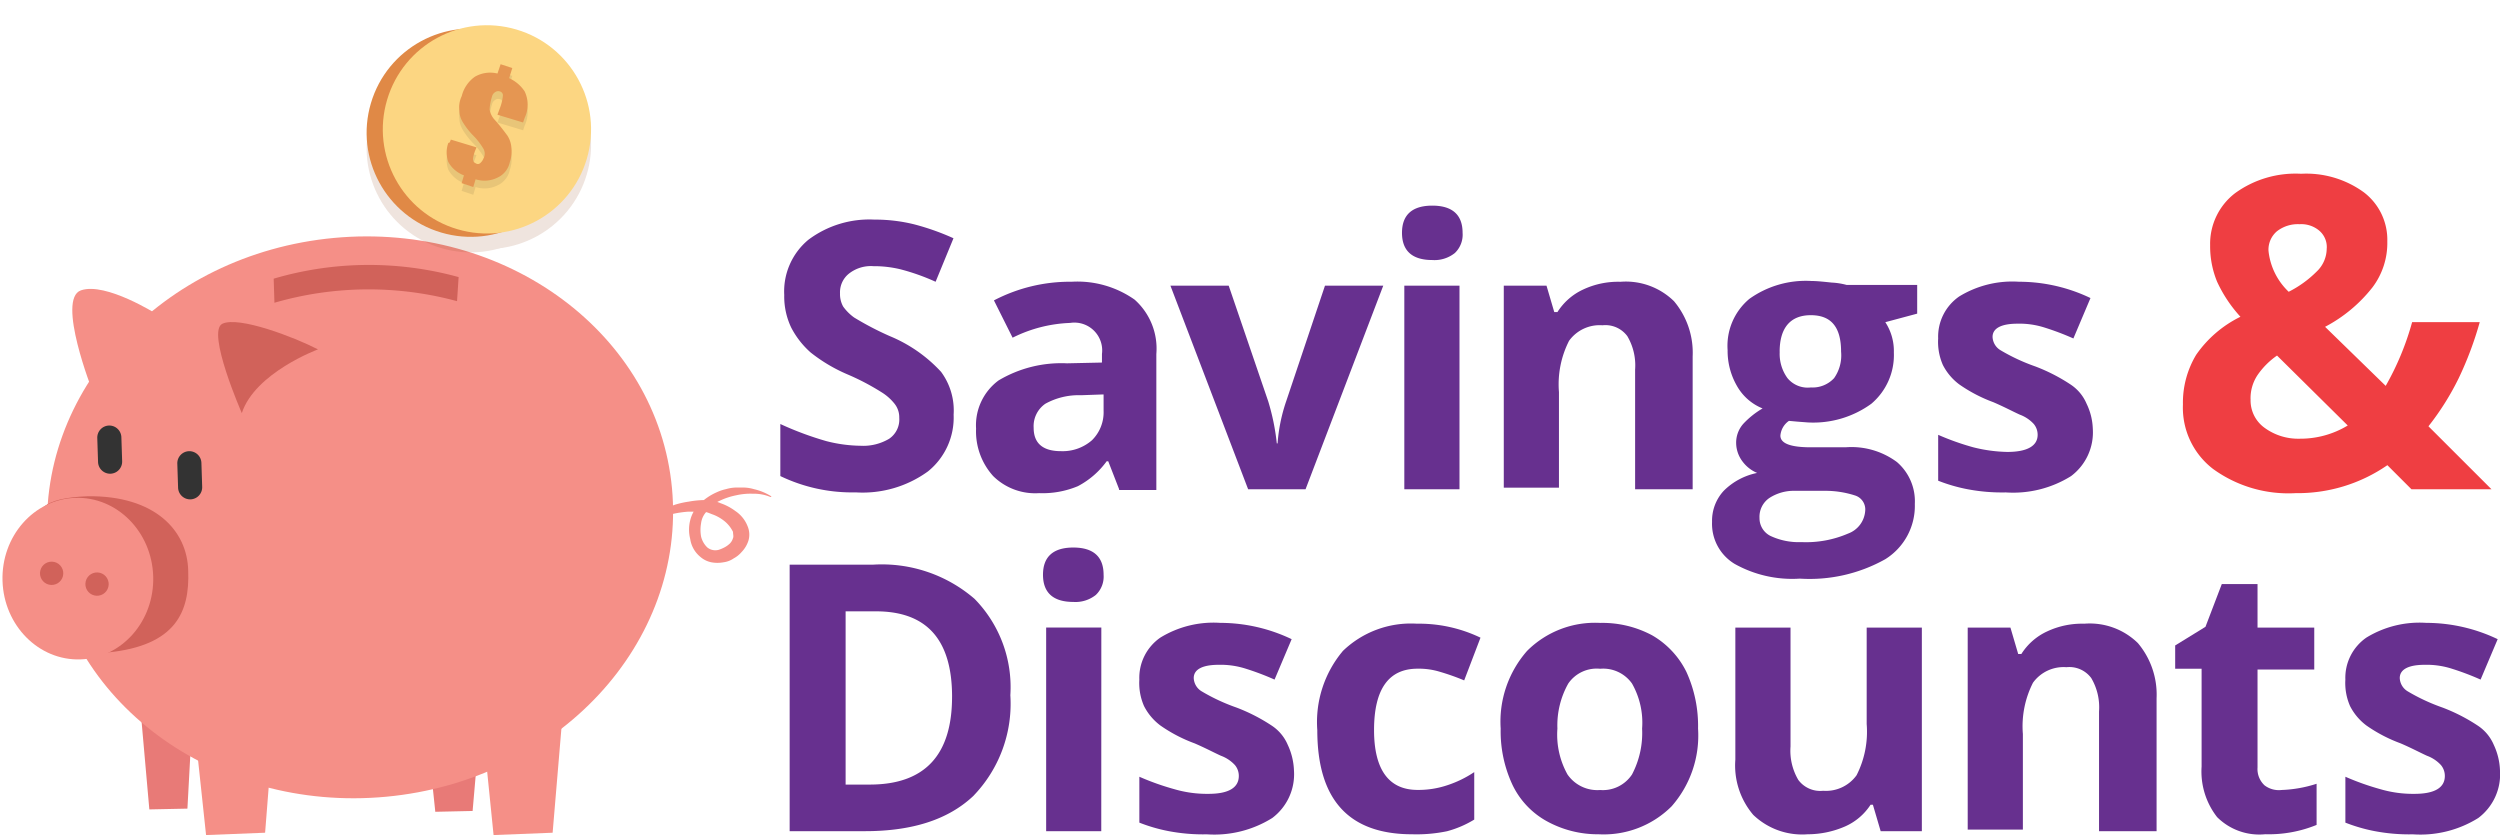 <svg xmlns="http://www.w3.org/2000/svg" width="158" height="52.776" viewBox="0 0 158 52.776"><defs><style>.a{fill:#67308f;}.b{fill:#ef3e42;}.c{fill:#e87a77;}.d{fill:#f58f87;}.e{fill:#d1625a;}.f{fill:#333;}.g{opacity:0.15;}.h{fill:#934821;}.i{fill:#e08946;}.j{fill:#fcd682;}.k{opacity:0.08;}.l{fill:#010101;}.m{fill:#e59652;}</style></defs><g transform="translate(-15.281 -6.638)"><g transform="translate(64.598 17.62)"><path class="a" d="M126.652,47.227a4.368,4.368,0,0,1-1.621,3.585,7.03,7.03,0,0,1-4.567,1.326,10.469,10.469,0,0,1-4.764-1.031v-3.29a20.249,20.249,0,0,0,2.9,1.08,9.074,9.074,0,0,0,2.161.295,3.206,3.206,0,0,0,1.817-.442,1.469,1.469,0,0,0,.638-1.326,1.371,1.371,0,0,0-.295-.884,3.173,3.173,0,0,0-.835-.737,15.163,15.163,0,0,0-2.161-1.13,10.124,10.124,0,0,1-2.308-1.375,5.446,5.446,0,0,1-1.228-1.572,4.557,4.557,0,0,1-.442-2.063,4.24,4.24,0,0,1,1.522-3.487,6.419,6.419,0,0,1,4.174-1.277,10.3,10.3,0,0,1,2.5.295,15.413,15.413,0,0,1,2.5.884l-1.13,2.75a13.667,13.667,0,0,0-2.21-.786,7.106,7.106,0,0,0-1.719-.2,2.237,2.237,0,0,0-1.572.491,1.51,1.51,0,0,0-.54,1.228,1.614,1.614,0,0,0,.2.835,3.026,3.026,0,0,0,.688.688,19.209,19.209,0,0,0,2.259,1.179,9.158,9.158,0,0,1,3.241,2.259A4.1,4.1,0,0,1,126.652,47.227Z" transform="translate(-115.7 -32.002)"/><path class="a" d="M149.936,56.013l-.688-1.768h-.1a5.287,5.287,0,0,1-1.817,1.572,5.781,5.781,0,0,1-2.456.442,3.779,3.779,0,0,1-2.9-1.08,4.213,4.213,0,0,1-1.08-3,3.52,3.52,0,0,1,1.424-3.045,7.741,7.741,0,0,1,4.322-1.08l2.21-.049v-.54a1.758,1.758,0,0,0-2.014-1.964,8.823,8.823,0,0,0-3.634.933l-1.179-2.357a10.363,10.363,0,0,1,4.911-1.179,6.288,6.288,0,0,1,3.978,1.13,4.141,4.141,0,0,1,1.375,3.438v8.594h-2.357Zm-1.031-5.992-1.375.049a4.349,4.349,0,0,0-2.259.54,1.72,1.72,0,0,0-.737,1.522c0,.982.589,1.473,1.719,1.473a2.81,2.81,0,0,0,1.964-.688,2.478,2.478,0,0,0,.737-1.866V50.021Z" transform="translate(-128.524 -36.074)"/><path class="a" d="M170.811,56.267,165.9,43.4h3.683l2.5,7.318a14.137,14.137,0,0,1,.54,2.652h.049a10.565,10.565,0,0,1,.54-2.652l2.456-7.318h3.683l-4.911,12.867h-3.634Z" transform="translate(-141.246 -36.328)"/><path class="a" d="M195.7,34.819c0-1.13.638-1.719,1.915-1.719s1.915.589,1.915,1.719a1.6,1.6,0,0,1-.491,1.277,2.061,2.061,0,0,1-1.424.442C196.338,36.538,195.7,35.948,195.7,34.819Zm3.634,16.207h-3.487V38.158h3.487Z" transform="translate(-156.411 -31.086)"/><path class="a" d="M220.587,56.013H217.1V48.45a3.633,3.633,0,0,0-.491-2.112,1.722,1.722,0,0,0-1.572-.688,2.383,2.383,0,0,0-2.112.982,6.062,6.062,0,0,0-.638,3.241v6.041H208.8V43.146h2.7l.491,1.67h.2a3.809,3.809,0,0,1,1.621-1.424,5.2,5.2,0,0,1,2.357-.491,4.347,4.347,0,0,1,3.389,1.228,5.058,5.058,0,0,1,1.179,3.487v8.4Z" transform="translate(-163.078 -36.074)"/><path class="a" d="M248.565,43.095v1.768l-2.014.54a3.337,3.337,0,0,1,.54,1.915,4.029,4.029,0,0,1-1.424,3.241,6.243,6.243,0,0,1-4.027,1.179L241,51.689l-.54-.049a1.255,1.255,0,0,0-.54.933q0,.737,1.915.737h2.21a4.818,4.818,0,0,1,3.241.933,3.272,3.272,0,0,1,1.13,2.652,3.969,3.969,0,0,1-1.866,3.487,9.779,9.779,0,0,1-5.4,1.228,7.44,7.44,0,0,1-4.125-.933,2.957,2.957,0,0,1-1.424-2.652,2.788,2.788,0,0,1,.737-1.964,4.146,4.146,0,0,1,2.112-1.13,2.229,2.229,0,0,1-.933-.737,1.968,1.968,0,0,1-.393-1.13,1.8,1.8,0,0,1,.442-1.228,5.356,5.356,0,0,1,1.228-.982,3.26,3.26,0,0,1-1.621-1.424,4.431,4.431,0,0,1-.589-2.259,3.866,3.866,0,0,1,1.375-3.241,6.137,6.137,0,0,1,3.929-1.13c.344,0,.786.049,1.277.1a4.408,4.408,0,0,1,.933.147h4.469ZM238.6,57.779a1.248,1.248,0,0,0,.688,1.13,4.2,4.2,0,0,0,1.964.393,6.7,6.7,0,0,0,2.947-.54,1.65,1.65,0,0,0,1.08-1.424.924.924,0,0,0-.638-.982,6.114,6.114,0,0,0-1.964-.295h-1.817a2.856,2.856,0,0,0-1.621.442A1.439,1.439,0,0,0,238.6,57.779Zm1.277-10.51a2.6,2.6,0,0,0,.491,1.67,1.653,1.653,0,0,0,1.473.589,1.853,1.853,0,0,0,1.473-.589,2.5,2.5,0,0,0,.442-1.67c0-1.572-.638-2.308-1.915-2.308S239.873,45.747,239.873,47.269Z" transform="translate(-176.716 -36.023)"/><path class="a" d="M274.473,52.182a3.454,3.454,0,0,1-1.375,3,6.907,6.907,0,0,1-4.125,1.031,11.619,11.619,0,0,1-2.406-.2,10.358,10.358,0,0,1-1.866-.54v-2.9a16.335,16.335,0,0,0,2.21.786,9.409,9.409,0,0,0,2.161.295c1.277,0,1.915-.393,1.915-1.08a1.065,1.065,0,0,0-.246-.688,2.266,2.266,0,0,0-.884-.589c-.442-.2-.982-.491-1.67-.786a9.4,9.4,0,0,1-2.161-1.13,3.542,3.542,0,0,1-1.031-1.228,3.626,3.626,0,0,1-.295-1.67,3.09,3.09,0,0,1,1.326-2.652,6.429,6.429,0,0,1,3.782-.933,10.472,10.472,0,0,1,4.518,1.031l-1.08,2.554a16.891,16.891,0,0,0-1.817-.688,5.2,5.2,0,0,0-1.719-.246c-1.031,0-1.572.295-1.572.835a1.025,1.025,0,0,0,.491.835,12.117,12.117,0,0,0,2.21,1.031,11.235,11.235,0,0,1,2.21,1.13,2.732,2.732,0,0,1,1.031,1.228A3.9,3.9,0,0,1,274.473,52.182Z" transform="translate(-191.525 -36.074)"/><path class="b" d="M315.7,48.939h-5.058l-1.522-1.522a9.974,9.974,0,0,1-5.8,1.768,8.108,8.108,0,0,1-5.206-1.522,4.877,4.877,0,0,1-1.915-4.076,5.879,5.879,0,0,1,.835-3.143,7.324,7.324,0,0,1,2.8-2.406,8.622,8.622,0,0,1-1.473-2.21,5.861,5.861,0,0,1-.442-2.308,4.027,4.027,0,0,1,1.572-3.29A6.5,6.5,0,0,1,303.665,29a6.19,6.19,0,0,1,3.978,1.179,3.771,3.771,0,0,1,1.473,3.094,4.65,4.65,0,0,1-.933,2.9,9.3,9.3,0,0,1-3,2.5l3.831,3.732a17.456,17.456,0,0,0,1.67-4.027h4.273a21.808,21.808,0,0,1-1.326,3.536,16.922,16.922,0,0,1-1.915,3.045Zm-15.224-5.7a2.128,2.128,0,0,0,.884,1.817,3.592,3.592,0,0,0,2.21.688,5.778,5.778,0,0,0,3.045-.835l-4.469-4.42a4.845,4.845,0,0,0-1.228,1.228A2.644,2.644,0,0,0,300.473,43.242Zm4.813-9.528a1.358,1.358,0,0,0-.491-1.13,1.761,1.761,0,0,0-1.228-.393,2.148,2.148,0,0,0-1.424.442,1.525,1.525,0,0,0-.54,1.228,4.156,4.156,0,0,0,1.277,2.6,6.854,6.854,0,0,0,1.768-1.277A2.014,2.014,0,0,0,305.286,33.715Z" transform="translate(-207.555 -29)"/><path class="a" d="M130.848,87.551a8.377,8.377,0,0,1-2.357,6.384c-1.572,1.473-3.831,2.21-6.826,2.21H116.9V79.3h5.3a8.967,8.967,0,0,1,6.384,2.161A7.968,7.968,0,0,1,130.848,87.551Zm-3.683.1c0-3.634-1.621-5.4-4.813-5.4h-1.915V93.2h1.522C125.445,93.2,127.164,91.332,127.164,87.649Z" transform="translate(-116.311 -54.597)"/><path class="a" d="M149.5,78.819c0-1.13.638-1.719,1.915-1.719s1.915.589,1.915,1.719a1.6,1.6,0,0,1-.491,1.277,2.061,2.061,0,0,1-1.424.442C150.138,80.538,149.5,79.948,149.5,78.819Zm3.683,16.207H149.7V82.158h3.487Z" transform="translate(-132.9 -53.478)"/><path class="a" d="M171.673,96.131a3.454,3.454,0,0,1-1.375,3,6.907,6.907,0,0,1-4.125,1.031,11.618,11.618,0,0,1-2.406-.2,10.358,10.358,0,0,1-1.866-.54v-2.9a16.336,16.336,0,0,0,2.21.786,7.31,7.31,0,0,0,2.161.295c1.277,0,1.915-.393,1.915-1.13a1.065,1.065,0,0,0-.246-.688,2.265,2.265,0,0,0-.884-.589c-.442-.2-.982-.491-1.67-.786a9.4,9.4,0,0,1-2.161-1.13,3.541,3.541,0,0,1-1.031-1.228,3.626,3.626,0,0,1-.295-1.67,3.09,3.09,0,0,1,1.326-2.652,6.429,6.429,0,0,1,3.782-.933,10.472,10.472,0,0,1,4.518,1.031l-1.08,2.554a16.891,16.891,0,0,0-1.817-.688,5.2,5.2,0,0,0-1.719-.246c-1.031,0-1.572.295-1.572.835a1.025,1.025,0,0,0,.491.835,12.113,12.113,0,0,0,2.21,1.031,11.237,11.237,0,0,1,2.21,1.13,2.732,2.732,0,0,1,1.031,1.228A4.143,4.143,0,0,1,171.673,96.131Z" transform="translate(-139.211 -58.414)"/><path class="a" d="M190.792,100.209c-4.027,0-5.992-2.21-5.992-6.581a6.985,6.985,0,0,1,1.621-5.009,6.191,6.191,0,0,1,4.666-1.719,8.982,8.982,0,0,1,4.027.884l-1.031,2.7a14.526,14.526,0,0,0-1.522-.54,4.541,4.541,0,0,0-1.424-.2c-1.817,0-2.75,1.277-2.75,3.88,0,2.5.933,3.782,2.75,3.782A5.719,5.719,0,0,0,193,97.115a6.914,6.914,0,0,0,1.719-.835v3a6.484,6.484,0,0,1-1.719.737A9.442,9.442,0,0,1,190.792,100.209Z" transform="translate(-150.864 -58.465)"/><path class="a" d="M220.874,93.479a6.77,6.77,0,0,1-1.67,4.911,6.068,6.068,0,0,1-4.616,1.768,6.684,6.684,0,0,1-3.29-.835,5.168,5.168,0,0,1-2.161-2.308,7.979,7.979,0,0,1-.737-3.536,6.77,6.77,0,0,1,1.67-4.911,6.068,6.068,0,0,1,4.616-1.768,6.654,6.654,0,0,1,3.29.786,5.451,5.451,0,0,1,2.161,2.308A8.2,8.2,0,0,1,220.874,93.479Zm-8.889,0a5.176,5.176,0,0,0,.638,2.9,2.294,2.294,0,0,0,2.063.982,2.207,2.207,0,0,0,2.014-.982,5.628,5.628,0,0,0,.638-2.9,5,5,0,0,0-.638-2.848,2.23,2.23,0,0,0-2.014-.933,2.177,2.177,0,0,0-2.014.933A5.387,5.387,0,0,0,211.985,93.479Z" transform="translate(-162.874 -58.414)"/><path class="a" d="M247.784,100.267l-.491-1.67h-.147a3.7,3.7,0,0,1-1.621,1.375,5.935,5.935,0,0,1-2.357.491,4.461,4.461,0,0,1-3.438-1.228,4.817,4.817,0,0,1-1.13-3.487V87.4h3.487v7.514a3.633,3.633,0,0,0,.491,2.112,1.722,1.722,0,0,0,1.572.688,2.383,2.383,0,0,0,2.112-.982,6.062,6.062,0,0,0,.638-3.241V87.4h3.487v12.867h-2.6Z" transform="translate(-178.243 -58.719)"/><path class="a" d="M280.287,100.013H276.8V92.45a3.633,3.633,0,0,0-.491-2.112,1.722,1.722,0,0,0-1.572-.688,2.383,2.383,0,0,0-2.112.982,6.063,6.063,0,0,0-.638,3.241v6.041H268.5V87.146h2.7l.491,1.67h.2a3.809,3.809,0,0,1,1.621-1.424,5.2,5.2,0,0,1,2.357-.491,4.347,4.347,0,0,1,3.389,1.228,5.058,5.058,0,0,1,1.179,3.487v8.4Z" transform="translate(-193.458 -58.465)"/><path class="a" d="M301.928,94.814a8.088,8.088,0,0,0,2.21-.393v2.6a7.965,7.965,0,0,1-3.241.589,3.772,3.772,0,0,1-3.045-1.08,4.682,4.682,0,0,1-.982-3.192V87.153H295.2V85.68l1.915-1.179,1.031-2.7h2.259v2.75h3.585V87.2h-3.585V93.39a1.409,1.409,0,0,0,.442,1.13A1.493,1.493,0,0,0,301.928,94.814Z" transform="translate(-207.046 -55.869)"/><path class="a" d="M326.873,96.131a3.454,3.454,0,0,1-1.375,3,6.907,6.907,0,0,1-4.125,1.031,11.619,11.619,0,0,1-2.406-.2,10.358,10.358,0,0,1-1.866-.54v-2.9a16.335,16.335,0,0,0,2.21.786,7.31,7.31,0,0,0,2.161.295c1.277,0,1.915-.393,1.915-1.13a1.065,1.065,0,0,0-.246-.688,2.265,2.265,0,0,0-.884-.589c-.442-.2-.982-.491-1.67-.786a9.4,9.4,0,0,1-2.161-1.13,3.542,3.542,0,0,1-1.031-1.228,3.627,3.627,0,0,1-.295-1.67,3.09,3.09,0,0,1,1.326-2.652,6.429,6.429,0,0,1,3.782-.933,10.472,10.472,0,0,1,4.518,1.031l-1.08,2.554a16.889,16.889,0,0,0-1.817-.688,5.2,5.2,0,0,0-1.719-.246c-1.031,0-1.572.295-1.572.835a1.025,1.025,0,0,0,.491.835,12.113,12.113,0,0,0,2.21,1.031,11.237,11.237,0,0,1,2.21,1.13,2.732,2.732,0,0,1,1.031,1.228A4.144,4.144,0,0,1,326.873,96.131Z" transform="translate(-218.19 -58.414)"/></g><g transform="translate(15.281 19.835)"><g transform="translate(0 0)"><g transform="translate(8.8 30.64)"><path class="c" d="M70.689,105.2h0L70.1,99.6h0l3.438-.1h0l-.491,5.648" transform="translate(-51.978 -97.732)"/><path class="c" d="M33.838,103.218h0L33.2,96h0l3.438-.1h0l-.393,7.268" transform="translate(-33.2 -95.9)"/><g transform="translate(3.29 0.049)"><path class="d" d="M77.884,104.889h0L77,96.147h0L82.353,96h0l-.737,8.742" transform="translate(-58.78 -96)"/><path class="d" d="M40.833,104.889h0L39.9,96.147h0L45.253,96h0l-.688,8.742" transform="translate(-39.9 -96)"/></g></g><g transform="translate(1.395)"><ellipse class="d" cx="19.792" cy="17.729" rx="19.792" ry="17.729" transform="matrix(0.996, -0.093, 0.093, 0.996, 0, 3.681)"/><path class="d" d="M95.149,73.182a1.211,1.211,0,0,1,.295-.884,2.626,2.626,0,0,1,.638-.638,4.241,4.241,0,0,1,.786-.491c.246-.147.54-.246.835-.393.295-.1.589-.2.835-.295a5.71,5.71,0,0,1,.884-.2,6.046,6.046,0,0,1,.982-.1,2.2,2.2,0,0,1,.54.049.443.443,0,0,0,.246.049c.1.049.147.049.246.1a3.4,3.4,0,0,1,.933.491,2.052,2.052,0,0,1,.786.982,1.35,1.35,0,0,1,.049.884,1.849,1.849,0,0,1-.442.737,1.724,1.724,0,0,1-.491.393,1.447,1.447,0,0,1-.638.246,2.109,2.109,0,0,1-.786,0,1.517,1.517,0,0,1-.688-.344,1.787,1.787,0,0,1-.638-1.13,2.394,2.394,0,0,1,0-1.179,2.186,2.186,0,0,1,.589-1.031l-.049.049a3.6,3.6,0,0,1,1.13-.786,2.769,2.769,0,0,1,.589-.2,2.466,2.466,0,0,1,.589-.1h.589a2.465,2.465,0,0,1,.589.1,3.566,3.566,0,0,1,1.08.442h0s.049.049,0,.049h-.049a2.643,2.643,0,0,0-1.08-.2,4.029,4.029,0,0,0-1.08.1,4.243,4.243,0,0,0-1.031.344,1.919,1.919,0,0,0-.835.688h0a1.291,1.291,0,0,0-.344.737,2.379,2.379,0,0,0,0,.835,1.4,1.4,0,0,0,.393.688.8.8,0,0,0,.737.147,2.393,2.393,0,0,0,.344-.147,1.492,1.492,0,0,0,.344-.246.792.792,0,0,0,.2-.344c.049-.1,0-.246,0-.393a2.026,2.026,0,0,0-.491-.638,2.666,2.666,0,0,0-.737-.442c-.147-.049-.246-.1-.393-.147a1.081,1.081,0,0,0-.393-.049h-.835a6.739,6.739,0,0,0-1.67.344,6.218,6.218,0,0,0-1.572.638,2.2,2.2,0,0,0-.638.491,1.044,1.044,0,0,0-.344.737.048.048,0,0,1-.049.049c.049.049.049.049.049,0Z" transform="translate(-57.295 -51.774)"/><path class="e" d="M50.5,41.61a21.3,21.3,0,0,1,11.688-.1l-.1,1.522a21.359,21.359,0,0,0-11.541.1Z" transform="translate(-34.598 -37.195)"/></g><g transform="translate(0 5.061)"><g transform="translate(4.569)"><path class="d" d="M25.869,50.291s-2.308-5.844-.737-6.384,4.813,1.522,4.813,1.522" transform="translate(-24.584 -43.816)"/><path class="e" d="M44.848,53.838s-2.259-5.157-1.228-5.648,4.518.835,6.041,1.621C49.661,49.811,45.683,51.284,44.848,53.838Z" transform="translate(-34.134 -45.988)"/></g><g transform="translate(6.148 8.636)"><path class="f" d="M29.372,63.659a.765.765,0,0,1-.737.786h0a.765.765,0,0,1-.786-.737L27.8,62.186a.765.765,0,0,1,.737-.786h0a.765.765,0,0,1,.786.737Z" transform="translate(-27.8 -61.4)"/><path class="f" d="M39.672,66.959a.765.765,0,0,1-.737.786h0a.765.765,0,0,1-.786-.737L38.1,65.486a.765.765,0,0,1,.737-.786h0a.765.765,0,0,1,.786.737Z" transform="translate(-33.042 -63.079)"/></g><g transform="translate(0 13.057)"><path class="e" d="M29.62,75.214c.1,2.6-.786,4.715-5.058,5.157-2.259.246-3-1.326-3.094-3.929S17.44,70.7,23.284,70.5C27.508,70.45,29.57,72.66,29.62,75.214Z" transform="translate(-17.725 -70.452)"/><ellipse class="d" cx="4.764" cy="5.108" rx="4.764" ry="5.108" transform="translate(0 0.297) rotate(-1.784)"/><g transform="translate(2.373 4.028)"><circle class="e" cx="0.737" cy="0.737" r="0.737" transform="matrix(0.237, -0.971, 0.971, 0.237, 0, 1.431)"/><circle class="e" cx="0.737" cy="0.737" r="0.737" transform="translate(2.869 2.113) rotate(-76.256)"/></g></g></g></g></g><g transform="translate(36.859 6.638)"><g class="g" transform="translate(0 0.982)"><circle class="h" cx="6.581" cy="6.581" r="6.581" transform="matrix(0.283, -0.959, 0.959, 0.283, 0, 12.836)"/><circle class="h" cx="6.581" cy="6.581" r="6.581" transform="matrix(0.283, -0.959, 0.959, 0.283, 1.023, 12.625)"/></g><circle class="i" cx="6.581" cy="6.581" r="6.581" transform="matrix(0.283, -0.959, 0.959, 0.283, 0, 12.836)"/><circle class="j" cx="6.581" cy="6.581" r="6.581" transform="matrix(0.283, -0.959, 0.959, 0.283, 1.023, 12.625)"/><g transform="translate(6.657 4.058)"><g class="k" transform="translate(0 0.491)"><path class="l" d="M73.033,20.664l1.621.491-.1.246c-.1.295-.147.491-.1.589,0,.1.1.147.2.2a.216.216,0,0,0,.246-.049.755.755,0,0,0,.2-.295.618.618,0,0,0,0-.589,4.234,4.234,0,0,0-.688-.884,4.647,4.647,0,0,1-.638-.835,1.42,1.42,0,0,1-.2-.688,1.625,1.625,0,0,1,.147-.933,2.117,2.117,0,0,1,.835-1.228,1.934,1.934,0,0,1,1.424-.2l.2-.589.737.246-.2.638a2.306,2.306,0,0,1,.982.835,1.944,1.944,0,0,1,0,1.67l-.1.295-1.621-.491.147-.393a2.992,2.992,0,0,0,.2-.835.251.251,0,0,0-.2-.246.325.325,0,0,0-.295.049.451.451,0,0,0-.2.295,3.4,3.4,0,0,0-.147.786,1.242,1.242,0,0,0,.344.688c.393.442.638.786.786.982a1.635,1.635,0,0,1,.246.737,2.03,2.03,0,0,1-.1.933,1.368,1.368,0,0,1-.786.982,1.828,1.828,0,0,1-1.375.1l-.147.491-.737-.246.147-.491a1.875,1.875,0,0,1-.982-.835,1.747,1.747,0,0,1,0-1.228C72.935,20.909,72.984,20.811,73.033,20.664Z" transform="translate(-72.775 -15.9)"/></g><path class="m" d="M73.033,19.664l1.621.491-.1.246c-.1.295-.147.491-.1.589,0,.1.1.147.2.2a.216.216,0,0,0,.246-.049.755.755,0,0,0,.2-.295.618.618,0,0,0,0-.589,4.234,4.234,0,0,0-.688-.884,4.647,4.647,0,0,1-.638-.835,1.42,1.42,0,0,1-.2-.688,1.625,1.625,0,0,1,.147-.933,2.117,2.117,0,0,1,.835-1.228,1.934,1.934,0,0,1,1.424-.2l.2-.589.737.246-.2.638a2.306,2.306,0,0,1,.982.835,1.944,1.944,0,0,1,0,1.67l-.1.295-1.621-.491.147-.393a2.992,2.992,0,0,0,.2-.835.251.251,0,0,0-.2-.246.325.325,0,0,0-.295.049.451.451,0,0,0-.2.295,3.4,3.4,0,0,0-.147.786,1.242,1.242,0,0,0,.344.688c.393.442.638.786.786.982a1.635,1.635,0,0,1,.246.737,2.03,2.03,0,0,1-.1.933,1.368,1.368,0,0,1-.786.982,1.828,1.828,0,0,1-1.375.1l-.147.491-.737-.246.147-.491a1.875,1.875,0,0,1-.982-.835,1.747,1.747,0,0,1,0-1.228C72.935,19.909,72.984,19.811,73.033,19.664Z" transform="translate(-72.775 -14.9)"/></g></g></g></svg>